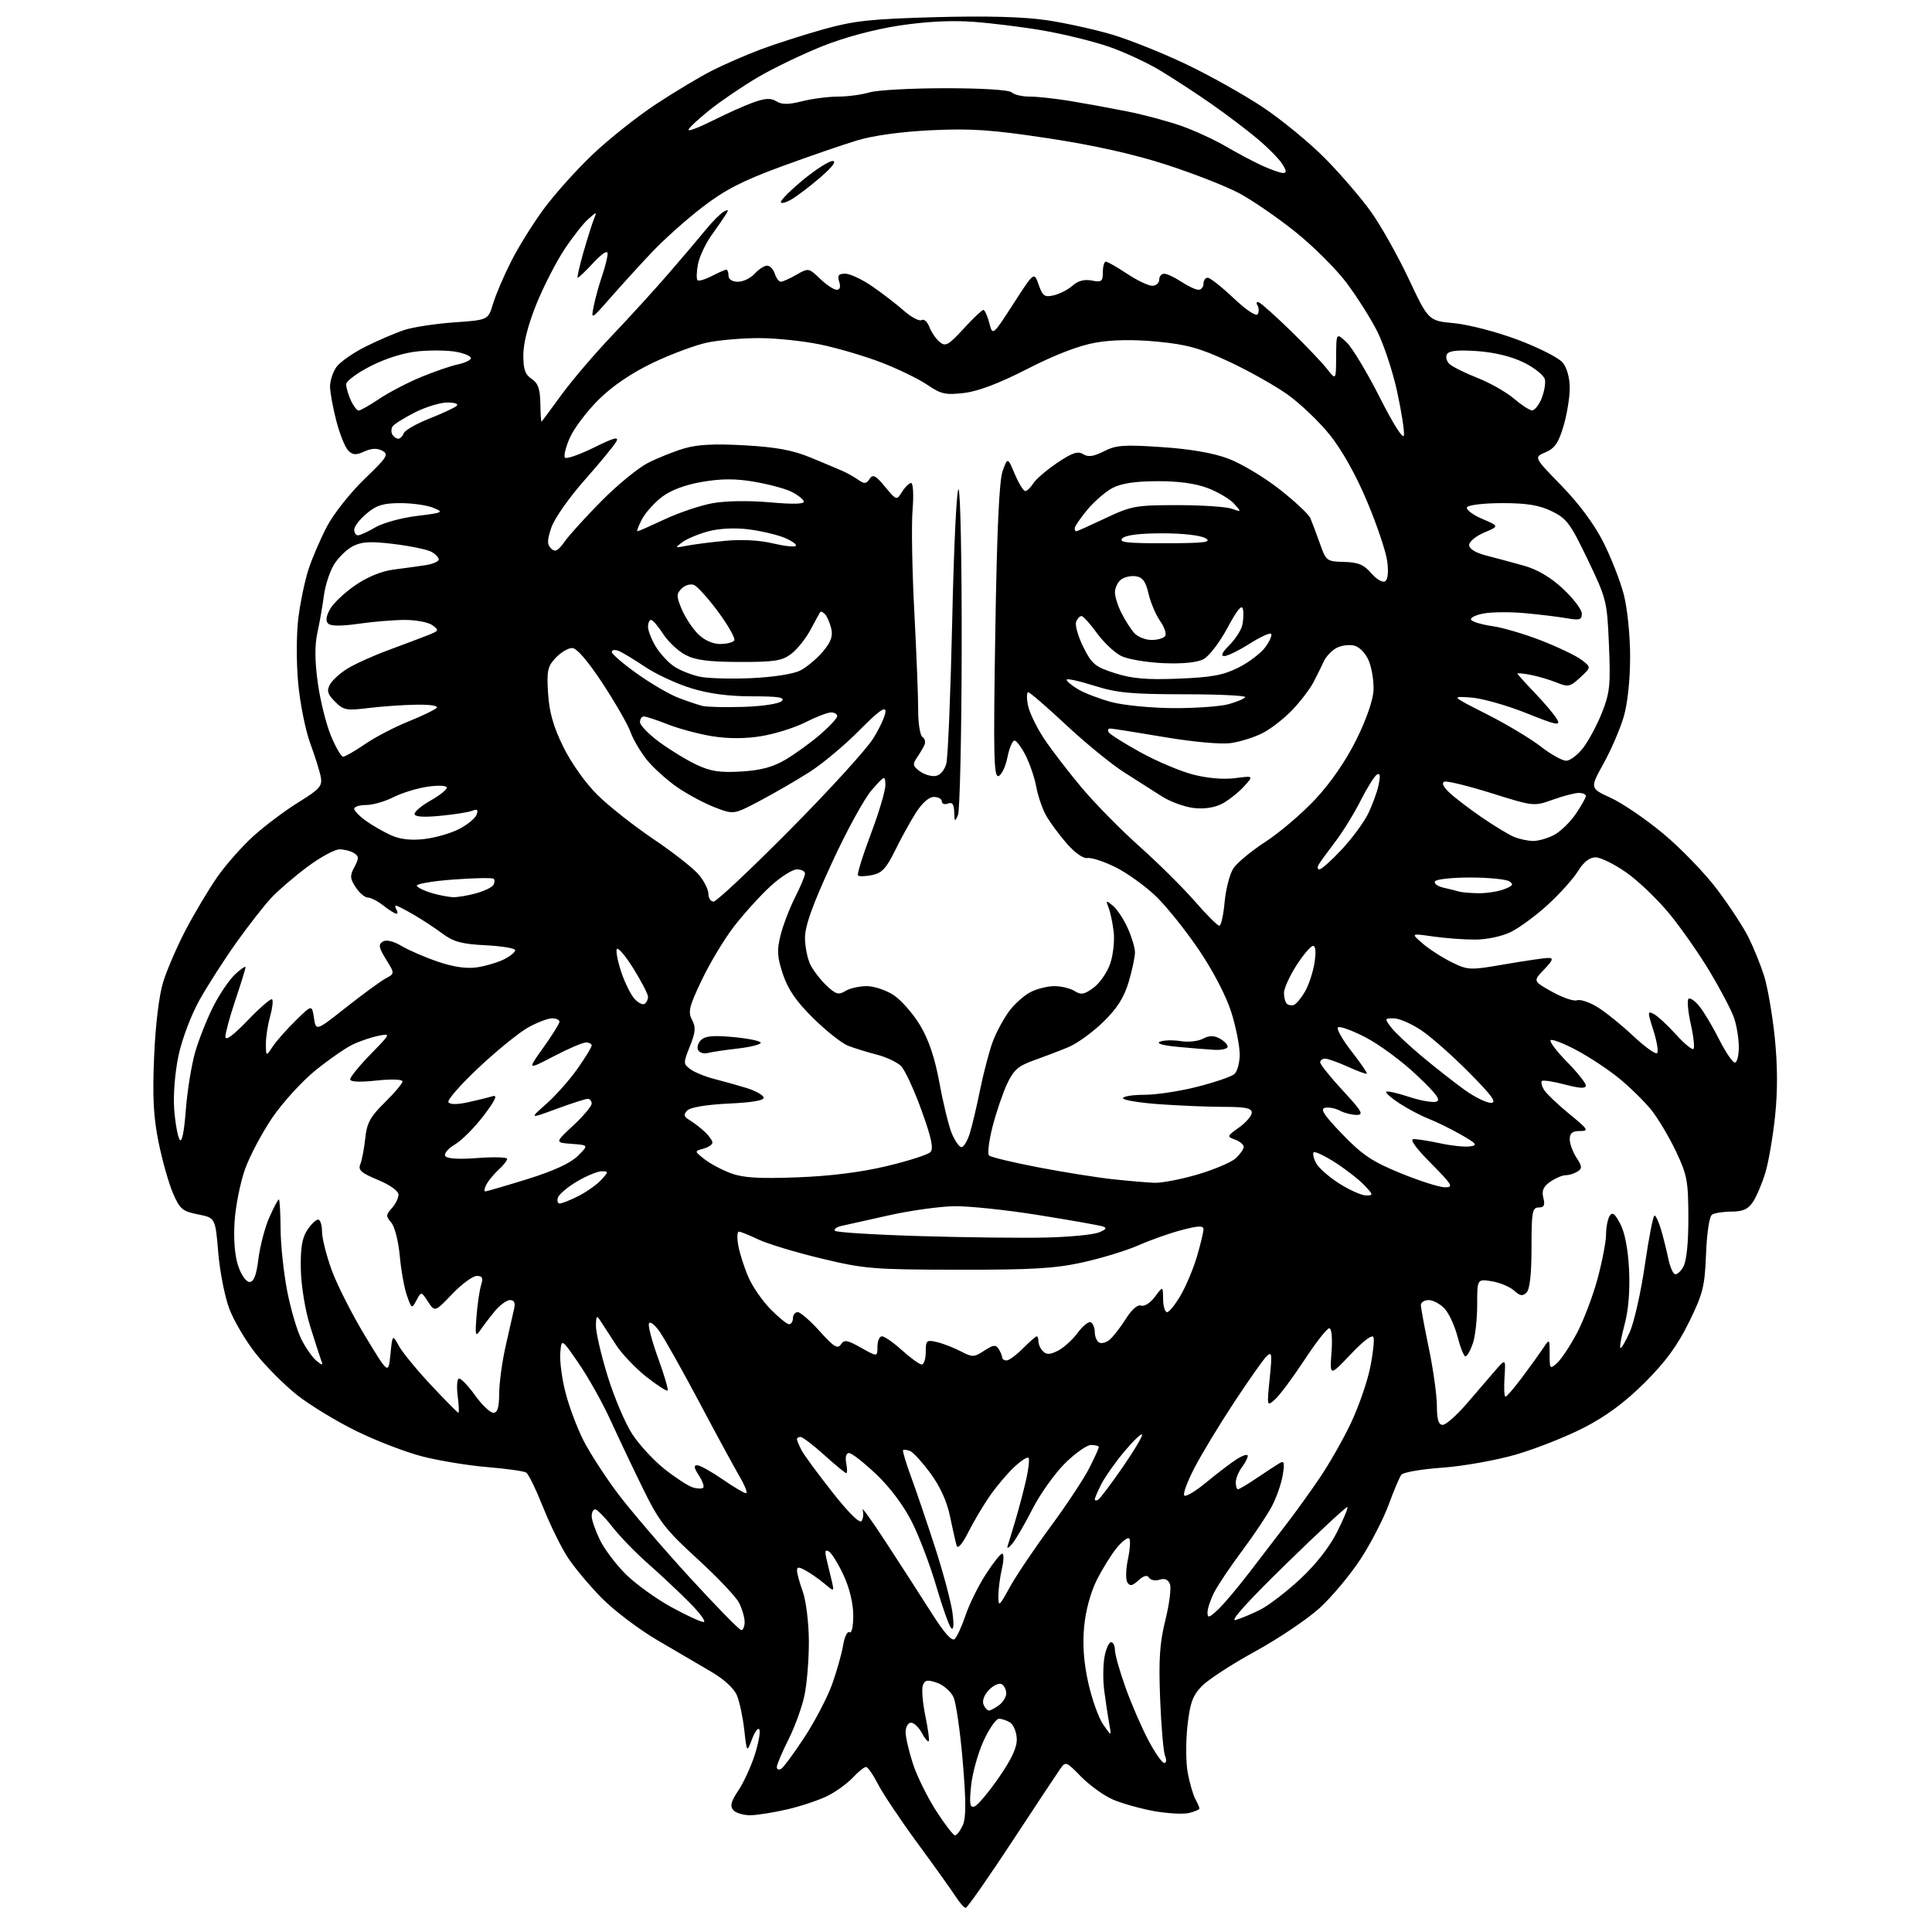 <?xml version="1.0" encoding="UTF-8" standalone="no"?>
<svg 
  version="1.1" 
  xmlns="http://www.w3.org/2000/svg" 
  xmlns:xlink="http://www.w3.org/1999/xlink" 
  xmlns:svg="http://www.w3.org/2000/svg"
  xmlns:rdf="http://www.w3.org/1999/02/22-rdf-syntax-ns#"
  xmlns:cc="http://creativecommons.org/ns#"
  xmlns:dc="http://purl.org/dc/elements/1.1/"
  viewBox="0 0 480 480"
  width="480"
  height="480"
>
<style>svg {background-color: white; }</style>"
<path stroke="none" fill="black" fill-rule="evenodd" d="M239.93,474.00C239.54,474.00 238.44,472.76 237.47,471.25C236.50,469.74 232.24,463.77 228.00,458.00C223.76,452.23 219.32,445.59 218.13,443.25C216.93,440.91 215.60,439.00 215.15,439.00C214.71,439.00 213.26,440.17 211.92,441.60C210.59,443.03 207.83,445.05 205.78,446.10C203.74,447.15 199.24,448.67 195.78,449.49C192.33,450.30 188.09,450.98 186.37,450.99C184.65,450.99 182.75,450.41 182.15,449.69C181.34,448.70 181.65,447.50 183.38,444.94C184.66,443.05 186.48,439.14 187.43,436.25C188.38,433.36 188.95,430.43 188.68,429.75C188.42,429.06 187.61,430.07 186.87,432.00C185.55,435.50 185.55,435.50 184.91,429.78C184.56,426.64 183.74,422.79 183.09,421.22C182.37,419.49 179.87,417.18 176.70,415.34C173.84,413.68 167.78,410.13 163.24,407.45C158.69,404.78 152.51,400.09 149.51,397.04C146.50,393.99 142.71,389.47 141.09,386.99C139.46,384.52 136.70,378.89 134.94,374.49C133.19,370.10 131.30,366.21 130.74,365.86C130.18,365.50 125.85,364.89 121.11,364.50C116.38,364.11 109.12,362.92 105.00,361.87C100.88,360.82 93.45,357.96 88.50,355.53C83.55,353.10 76.92,349.06 73.76,346.55C70.60,344.04 65.98,339.40 63.50,336.24C61.01,333.08 58.07,328.08 56.96,325.13C55.85,322.18 54.61,315.89 54.22,311.16C53.50,302.56 53.50,302.56 49.18,301.71C45.31,300.94 44.67,300.39 42.96,296.41C41.91,293.96 40.30,288.27 39.39,283.76C38.12,277.50 37.86,272.50 38.29,262.54C38.62,254.65 39.51,247.33 40.53,244.01C41.46,240.99 43.99,235.14 46.15,231.01C48.32,226.88 51.83,220.99 53.96,217.92C56.09,214.85 60.18,210.23 63.04,207.65C65.91,205.07 70.94,201.31 74.21,199.29C79.41,196.08 80.11,195.28 79.70,193.06C79.44,191.65 78.26,187.87 77.07,184.66C75.89,181.44 74.54,174.72 74.08,169.71C73.61,164.60 73.63,157.51 74.12,153.55C74.61,149.67 75.74,144.25 76.63,141.50C77.52,138.75 79.59,133.94 81.23,130.80C82.88,127.67 87.06,122.38 90.53,119.04C96.19,113.61 96.65,112.88 94.98,111.99C93.70,111.30 92.30,111.36 90.52,112.17C88.43,113.12 87.65,113.08 86.51,111.93C85.73,111.14 84.40,107.82 83.55,104.54C82.70,101.26 82.00,97.42 82.00,96.01C82.00,94.60 82.71,92.43 83.57,91.20C84.44,89.97 87.70,87.68 90.82,86.12C93.94,84.55 98.30,82.69 100.50,81.97C102.70,81.26 108.28,80.41 112.89,80.09C121.29,79.50 121.29,79.50 122.48,75.50C123.14,73.30 125.15,68.58 126.96,65.00C128.76,61.42 132.43,55.52 135.12,51.88C137.81,48.23 143.28,42.13 147.29,38.33C151.30,34.52 158.39,28.90 163.04,25.84C167.69,22.78 173.96,19.03 176.96,17.51C179.97,15.99 185.37,13.64 188.96,12.29C192.56,10.94 199.55,8.69 204.50,7.30C212.20,5.15 216.25,4.71 232.49,4.26C245.18,3.92 254.30,4.17 259.99,5.01C264.67,5.70 272.05,7.33 276.39,8.62C280.72,9.92 289.01,13.24 294.80,16.01C300.59,18.77 309.12,23.56 313.75,26.64C318.38,29.72 325.32,35.42 329.17,39.31C333.02,43.20 338.17,49.19 340.62,52.62C343.07,56.04 347.28,63.54 349.99,69.28C354.90,79.70 354.90,79.70 361.31,80.30C364.83,80.63 371.94,82.48 377.10,84.42C382.27,86.36 387.29,88.91 388.25,90.08C389.30,91.37 390.00,93.90 390.00,96.43C390.00,98.74 389.30,103.00 388.44,105.89C387.21,110.03 386.26,111.41 383.97,112.37C381.06,113.60 381.06,113.60 387.95,120.67C392.30,125.14 396.14,130.31 398.35,134.71C400.28,138.54 402.57,144.40 403.43,147.73C404.32,151.15 405.00,157.89 405.00,163.21C405.00,168.87 404.37,174.81 403.41,178.07C402.54,181.06 400.29,186.28 398.41,189.67C394.99,195.85 394.99,195.85 400.24,198.25C403.13,199.58 409.03,203.61 413.34,207.21C417.66,210.81 423.64,217.02 426.64,221.01C429.65,225.00 433.14,230.34 434.41,232.88C435.68,235.42 437.43,239.75 438.30,242.50C439.16,245.25 440.35,252.11 440.93,257.74C441.64,264.58 441.67,271.04 441.02,277.24C440.49,282.33 439.41,288.66 438.61,291.30C437.82,293.94 436.44,297.20 435.56,298.55C434.34,300.42 433.07,301.00 430.23,301.02C428.18,301.02 425.99,301.36 425.36,301.77C424.68,302.20 424.07,306.23 423.86,311.56C423.54,319.69 423.10,321.42 419.59,328.56C416.73,334.36 413.76,338.40 408.59,343.55C403.69,348.42 399.03,351.87 393.50,354.71C389.10,356.97 381.48,359.98 376.57,361.40C371.66,362.82 363.44,364.28 358.32,364.64C353.19,365.00 348.62,365.79 348.16,366.40C347.70,367.00 346.27,370.37 344.99,373.89C343.70,377.40 340.56,383.47 338.00,387.39C335.44,391.30 330.87,396.76 327.85,399.52C324.82,402.28 317.61,407.13 311.84,410.29C306.06,413.45 300.09,417.35 298.56,418.94C296.30,421.29 295.64,423.15 295.01,428.87C294.59,432.74 294.62,437.96 295.09,440.47C295.56,442.98 296.41,445.89 296.97,446.95C297.54,448.00 298.00,449.07 298.00,449.33C298.00,449.58 296.85,450.07 295.44,450.43C294.04,450.78 290.10,450.57 286.69,449.96C283.29,449.34 278.67,448.04 276.43,447.06C274.19,446.08 270.66,443.52 268.57,441.39C264.90,437.61 264.75,437.56 263.39,439.50C262.62,440.60 257.18,448.81 251.31,457.75C245.43,466.69 240.31,474.00 239.93,474.00zM237.27,455.99C237.70,456.00 238.55,454.88 239.18,453.51C240.03,451.65 240.03,447.60 239.19,437.63C238.57,430.26 237.54,423.08 236.90,421.67C236.25,420.26 234.42,418.64 232.82,418.09C230.44,417.26 229.80,417.37 229.29,418.69C228.94,419.59 229.22,422.99 229.89,426.26C230.57,429.53 230.95,432.39 230.73,432.60C230.51,432.82 229.73,431.87 229.00,430.50C228.26,429.12 227.06,428.00 226.33,428.00C225.60,428.00 225.00,429.06 225.00,430.34C225.00,431.63 225.83,435.20 226.84,438.27C227.85,441.34 230.44,446.58 232.59,449.91C234.74,453.25 236.85,455.99 237.27,455.99zM242.10,448.82C242.87,448.57 245.58,445.35 248.13,441.67C251.40,436.95 252.72,434.08 252.61,431.94C252.53,430.27 251.79,428.48 250.98,427.97C250.17,427.45 248.91,427.02 248.19,427.02C247.48,427.01 245.76,429.47 244.37,432.50C242.99,435.52 241.59,440.53 241.27,443.63C240.80,448.20 240.96,449.18 242.10,448.82zM194.10,439.44C194.70,439.07 197.32,435.50 199.93,431.52C202.53,427.53 205.60,421.62 206.76,418.39C207.91,415.15 209.14,410.80 209.48,408.72C209.82,406.64 210.53,405.21 211.05,405.53C211.60,405.87 212.00,404.09 211.99,401.31C211.98,398.36 211.06,394.52 209.59,391.37C208.28,388.55 206.64,385.90 205.96,385.47C205.03,384.90 204.87,385.38 205.35,387.35C205.71,388.81 206.29,391.24 206.64,392.75C207.28,395.50 207.28,395.50 204.89,393.50C203.58,392.40 201.49,390.93 200.25,390.24C198.44,389.23 198.00,389.23 198.02,390.24C198.02,390.93 198.68,393.30 199.47,395.50C200.26,397.70 200.93,403.19 200.96,407.70C200.98,412.21 200.49,418.29 199.87,421.20C199.26,424.12 197.46,429.07 195.87,432.22C194.29,435.37 193.00,438.43 193.00,439.03C193.00,439.63 193.49,439.81 194.10,439.44zM289.25,438.00C289.79,438.00 289.88,437.23 289.46,436.25C289.05,435.29 288.50,428.91 288.23,422.08C287.85,412.27 288.12,408.16 289.54,402.48C290.52,398.53 291.03,394.52 290.67,393.58C290.23,392.43 289.37,392.06 288.09,392.47C287.03,392.81 285.86,392.58 285.48,391.98C285.02,391.22 284.17,391.44 282.84,392.65C281.30,394.04 280.71,394.15 280.08,393.13C279.64,392.41 279.71,389.81 280.24,387.35C280.76,384.88 280.90,382.57 280.55,382.22C280.20,381.87 278.81,382.91 277.47,384.54C276.13,386.17 273.89,389.77 272.49,392.55C270.96,395.61 269.72,400.18 269.35,404.16C268.93,408.63 269.26,413.07 270.38,418.11C271.29,422.17 272.96,426.85 274.11,428.50C276.19,431.50 276.19,431.50 275.54,428.00C275.19,426.07 274.64,422.40 274.32,419.84C274.00,417.28 274.05,413.57 274.42,411.59C274.79,409.62 275.52,408.00 276.05,408.00C276.57,408.00 277.00,408.87 277.00,409.94C277.00,411.01 278.17,415.17 279.61,419.19C281.04,423.21 283.58,429.09 285.25,432.25C286.91,435.41 288.71,438.00 289.25,438.00zM245.72,424.97C246.15,424.95 247.29,424.34 248.25,423.61C249.21,422.88 250.00,421.57 250.00,420.70C250.00,419.83 249.50,418.81 248.90,418.44C248.29,418.06 246.88,418.67 245.76,419.80C244.58,420.98 243.98,422.50 244.33,423.42C244.66,424.29 245.29,424.99 245.72,424.97zM237.22,407.18C237.79,406.61 239.01,403.93 239.92,401.23C240.83,398.53 243.07,394.00 244.90,391.16C246.72,388.32 248.56,386.00 249.00,386.00C249.43,386.00 249.40,387.69 248.92,389.75C248.44,391.81 248.05,394.85 248.04,396.50C248.04,399.32 248.21,399.19 250.90,394.30C252.48,391.44 257.02,384.69 261.00,379.30C264.97,373.91 269.29,367.38 270.61,364.78C271.92,362.19 273.00,359.83 273.00,359.53C273.00,359.24 272.14,359.00 271.08,359.00C270.02,359.00 267.07,361.09 264.52,363.63C261.98,366.18 258.38,371.24 256.53,374.88C254.68,378.52 252.42,382.40 251.52,383.50C250.55,384.68 250.08,384.88 250.37,384.00C250.64,383.18 251.53,380.25 252.34,377.50C253.16,374.75 254.33,370.30 254.94,367.62C255.56,364.93 255.82,362.49 255.52,362.19C255.22,361.89 253.59,362.96 251.89,364.57C250.19,366.18 247.50,369.38 245.91,371.67C244.31,373.97 241.91,378.01 240.57,380.67C239.05,383.67 237.95,384.92 237.67,383.99C237.42,383.17 236.69,379.93 236.04,376.79C235.29,373.09 233.58,369.32 231.19,366.07C229.16,363.31 226.87,360.80 226.11,360.50C225.34,360.20 224.56,360.11 224.37,360.29C224.19,360.48 225.10,363.53 226.41,367.07C227.71,370.61 230.41,378.56 232.41,384.75C234.41,390.94 236.31,398.14 236.65,400.75C237.04,403.76 236.91,405.13 236.31,404.50C235.79,403.95 234.13,399.27 232.62,394.11C231.12,388.95 228.39,381.75 226.55,378.11C224.51,374.05 221.08,369.47 217.67,366.25C214.62,363.36 211.59,361.00 210.94,361.00C210.23,361.00 209.95,361.98 210.24,363.50C210.51,364.88 210.51,366.00 210.26,366.00C210.00,366.00 207.54,363.98 204.79,361.50C202.04,359.02 199.38,357.00 198.89,357.00C198.40,357.00 198.00,357.25 198.00,357.57C198.00,357.88 198.52,359.11 199.15,360.32C199.78,361.52 203.24,366.22 206.83,370.77C210.99,376.04 213.62,378.61 214.09,377.86C214.49,377.21 214.59,375.97 214.31,375.09C214.03,374.22 216.66,377.88 220.15,383.23C223.64,388.58 228.68,396.39 231.34,400.58C234.69,405.85 236.51,407.89 237.22,407.18zM184.17,405.00C184.63,405.00 185.00,404.08 185.00,402.95C185.00,401.82 184.36,399.67 183.59,398.17C182.81,396.67 178.15,391.76 173.22,387.26C165.32,380.03 163.74,378.00 159.72,369.79C157.21,364.68 153.59,357.04 151.66,352.81C149.73,348.58 146.21,342.28 143.83,338.81C139.50,332.50 139.50,332.50 139.20,336.15C139.03,338.15 139.62,342.62 140.52,346.07C141.41,349.52 143.42,354.85 144.98,357.92C146.55,360.99 150.36,366.88 153.45,371.00C156.55,375.12 164.54,384.46 171.21,391.75C177.88,399.04 183.72,405.00 184.17,405.00zM174.81,402.98C175.52,402.99 173.95,400.82 171.31,398.16C168.66,395.49 164.03,391.14 161.00,388.48C157.97,385.82 153.98,381.70 152.12,379.32C150.26,376.94 148.34,375.00 147.87,375.00C147.39,375.00 147.00,375.76 147.00,376.68C147.00,377.61 147.91,380.25 149.02,382.54C150.13,384.84 153.03,388.69 155.47,391.11C157.91,393.52 162.96,397.18 166.70,399.23C170.44,401.29 174.09,402.98 174.81,402.98zM307.00,402.48C308.38,402.08 311.15,400.91 313.17,399.89C315.19,398.87 319.61,395.48 323.00,392.34C326.81,388.81 330.29,384.40 332.14,380.72C333.79,377.46 334.96,374.63 334.76,374.42C334.55,374.22 327.66,380.61 319.44,388.64C309.82,398.03 305.39,402.96 307.00,402.48zM302.59,399.92C304.02,398.59 307.59,394.35 310.53,390.50C313.47,386.65 317.61,381.25 319.73,378.50C321.85,375.75 325.52,370.66 327.87,367.19C330.23,363.72 333.71,357.61 335.60,353.62C337.50,349.62 339.65,343.46 340.38,339.93C341.11,336.39 341.50,332.93 341.24,332.23C340.95,331.46 338.76,333.10 335.57,336.47C330.37,341.96 330.37,341.96 330.81,335.98C331.07,332.39 330.84,330.00 330.25,330.00C329.70,330.00 326.92,333.55 324.07,337.90C321.21,342.24 317.95,346.63 316.81,347.65C314.74,349.50 314.74,349.50 315.45,342.50C316.09,336.24 316.00,335.66 314.65,337.00C313.81,337.82 310.17,343.00 306.55,348.50C302.93,354.00 298.52,361.28 296.76,364.69C294.99,368.09 293.85,371.19 294.23,371.56C294.61,371.94 297.08,370.47 299.71,368.28C302.34,366.10 305.74,363.51 307.25,362.54C308.76,361.57 310.00,361.19 310.00,361.69C310.00,362.20 309.34,363.49 308.53,364.56C307.72,365.63 307.05,367.29 307.03,368.25C307.01,369.21 307.26,370.00 307.57,370.00C307.88,370.00 310.02,368.73 312.32,367.17C314.62,365.61 317.13,363.97 317.91,363.51C319.05,362.84 319.20,363.39 318.70,366.45C318.37,368.52 317.17,371.98 316.04,374.14C314.92,376.30 311.57,381.31 308.61,385.28C305.65,389.25 302.50,393.94 301.62,395.70C300.73,397.46 300.00,399.68 300.00,400.62C300.00,402.08 300.41,401.97 302.59,399.92zM272.85,372.59C273.32,372.30 276.07,368.65 278.96,364.47C281.84,360.29 283.99,356.66 283.73,356.40C283.47,356.13 281.46,358.08 279.27,360.71C277.07,363.34 274.54,366.94 273.64,368.70C272.74,370.46 272.00,372.17 272.00,372.51C272.00,372.84 272.38,372.88 272.85,372.59zM185.35,370.98C185.81,370.99 185.07,369.09 183.70,366.75C182.34,364.41 177.80,356.06 173.63,348.18C169.45,340.31 165.04,332.47 163.83,330.76C162.59,329.02 161.44,328.18 161.22,328.85C161.00,329.51 162.05,333.43 163.55,337.55C165.05,341.67 166.09,345.24 165.86,345.47C165.63,345.70 163.26,344.17 160.59,342.07C157.92,339.97 154.56,336.44 153.12,334.24C151.68,332.04 149.96,329.40 149.31,328.37C148.23,326.67 148.11,326.77 148.06,329.39C148.03,330.98 149.34,336.63 150.98,341.94C152.62,347.25 155.40,353.76 157.15,356.41C158.90,359.05 162.51,362.94 165.17,365.04C167.84,367.15 170.95,369.17 172.08,369.53C173.22,369.89 174.40,369.93 174.71,369.62C175.02,369.31 174.52,367.92 173.61,366.53C172.41,364.69 172.30,364.01 173.23,364.04C173.93,364.05 176.75,365.62 179.50,367.52C182.25,369.42 184.88,370.98 185.35,370.98zM358.44,354.00C359.23,354.00 361.90,351.64 364.39,348.75C366.87,345.86 370.06,342.15 371.49,340.50C374.09,337.50 374.09,337.50 373.79,342.25C373.62,344.86 373.73,347.00 374.04,347.00C374.34,347.00 376.18,344.86 378.13,342.25C380.09,339.64 382.43,336.39 383.34,335.03C385.00,332.55 385.00,332.55 385.00,336.43C385.00,340.17 385.07,340.25 386.89,338.60C387.93,337.66 390.13,334.33 391.79,331.19C393.44,328.06 395.74,322.01 396.90,317.74C398.05,313.47 399.01,308.52 399.02,306.74C399.02,304.96 399.43,302.87 399.91,302.10C400.59,301.03 401.21,301.50 402.57,304.10C403.70,306.25 404.49,310.44 404.74,315.50C404.98,320.59 404.59,325.50 403.64,329.00C402.83,332.02 402.35,334.68 402.57,334.90C402.79,335.13 403.86,333.31 404.94,330.87C406.02,328.43 407.70,320.94 408.67,314.22C409.65,307.50 410.72,302.00 411.06,302.00C411.40,302.00 412.17,303.69 412.76,305.75C413.35,307.81 414.13,310.96 414.49,312.74C414.86,314.52 415.55,316.22 416.03,316.52C416.51,316.81 417.48,316.03 418.19,314.78C419.02,313.33 419.48,308.87 419.47,302.50C419.45,293.41 419.17,291.91 416.36,286.00C414.66,282.43 411.91,277.81 410.25,275.75C408.58,273.69 405.07,270.22 402.43,268.05C399.80,265.87 394.99,262.68 391.75,260.95C388.51,259.22 385.58,258.09 385.24,258.43C384.90,258.77 386.73,261.19 389.31,263.81C391.89,266.43 394.00,269.08 394.00,269.69C394.00,270.50 392.50,270.42 388.80,269.45C385.93,268.69 383.36,268.30 383.08,268.58C382.80,268.87 383.05,269.86 383.63,270.80C384.22,271.73 387.03,274.41 389.88,276.75C394.59,280.60 394.84,281.00 392.54,281.00C390.65,281.00 390.00,281.52 390.00,283.04C390.00,284.15 390.75,286.22 391.67,287.62C393.09,289.79 393.13,290.30 391.92,291.07C391.14,291.56 389.81,291.98 388.97,291.98C388.13,291.99 386.41,292.73 385.14,293.61C383.43,294.81 382.99,295.83 383.44,297.61C383.90,299.46 383.63,300.00 382.27,300.00C380.70,300.00 380.50,301.10 380.50,309.95C380.50,316.47 380.08,320.32 379.27,321.12C378.30,322.10 377.65,321.99 376.15,320.63C375.10,319.69 372.62,318.65 370.62,318.33C367.00,317.74 367.00,317.74 367.00,324.22C367.00,327.78 366.51,332.12 365.90,333.85C365.30,335.58 364.48,337.00 364.09,337.00C363.70,337.00 362.82,334.81 362.13,332.12C361.44,329.44 359.99,326.29 358.90,325.12C357.81,323.96 356.04,323.00 354.96,323.00C353.88,323.00 353.01,323.56 353.01,324.25C353.02,324.94 353.91,329.77 355.00,335.00C356.09,340.23 356.98,346.64 356.99,349.25C357.00,352.71 357.39,354.00 358.44,354.00zM113.88,350.99C114.09,350.99 114.02,349.20 113.73,347.00C113.43,344.80 113.53,342.79 113.95,342.53C114.37,342.27 116.15,344.07 117.92,346.53C119.68,348.99 121.77,351.00 122.56,351.00C123.61,351.00 124.00,349.71 124.02,346.25C124.03,343.64 124.74,338.35 125.61,334.50C126.48,330.65 127.42,326.49 127.71,325.25C128.08,323.67 127.78,323.00 126.71,323.00C125.87,323.00 124.13,324.29 122.84,325.87C121.55,327.44 119.93,329.58 119.23,330.62C118.14,332.22 118.01,331.69 118.39,327.00C118.63,323.98 119.15,320.49 119.53,319.25C120.08,317.49 119.84,317.00 118.45,317.00C117.46,317.00 114.72,319.02 112.35,321.50C108.04,325.99 108.04,325.99 106.35,323.41C104.66,320.83 104.66,320.83 103.47,323.05C102.31,325.22 102.26,325.19 101.10,321.88C100.44,320.02 99.64,315.57 99.32,312.00C98.99,308.39 98.06,304.72 97.21,303.75C95.85,302.18 95.86,301.81 97.35,300.17C98.26,299.17 99.00,297.65 99.00,296.80C99.00,295.90 96.90,294.39 93.89,293.14C89.74,291.42 88.92,290.69 89.51,289.26C89.91,288.29 90.47,285.40 90.74,282.84C91.15,278.98 91.99,277.45 95.62,273.88C98.03,271.52 100.00,269.17 100.00,268.68C100.00,268.15 97.24,268.06 93.50,268.46C89.32,268.91 87.00,268.80 87.00,268.15C87.00,267.59 89.28,264.79 92.07,261.93C97.14,256.72 97.14,256.72 93.99,257.35C92.26,257.70 89.40,258.66 87.65,259.50C85.89,260.33 81.73,263.22 78.40,265.91C75.06,268.61 70.24,273.90 67.67,277.66C65.11,281.42 62.05,287.20 60.87,290.50C59.70,293.80 58.53,299.65 58.28,303.50C58.00,307.88 58.33,312.00 59.17,314.50C59.93,316.78 61.15,318.50 62.00,318.50C63.07,318.50 63.70,316.85 64.21,312.72C64.61,309.53 65.83,304.92 66.91,302.47C68.00,300.01 69.06,298.00 69.28,298.00C69.49,298.00 69.68,301.26 69.71,305.25C69.73,309.24 70.47,316.21 71.35,320.75C72.23,325.28 73.83,330.71 74.91,332.81C75.98,334.92 77.65,337.28 78.61,338.07C80.17,339.33 80.30,339.31 79.76,337.87C79.43,336.97 78.19,333.14 77.02,329.37C75.81,325.47 74.82,319.43 74.74,315.39C74.63,310.14 75.04,307.59 76.32,305.64C77.27,304.19 78.49,303.00 79.02,303.00C79.56,303.00 80.00,304.33 80.00,305.95C80.00,307.58 81.08,311.88 82.39,315.51C83.71,319.14 87.42,326.47 90.64,331.80C96.50,341.50 96.50,341.50 97.00,336.50C97.50,331.50 97.50,331.50 99.12,334.42C100.00,336.02 103.60,340.40 107.11,344.15C110.63,347.90 113.67,350.98 113.88,350.99zM229.00,339.00C229.55,339.00 230.00,337.60 230.00,335.89C230.00,333.01 230.20,332.83 232.75,333.43C234.26,333.78 236.92,334.81 238.66,335.71C241.61,337.25 241.99,337.24 244.53,335.57C246.77,334.11 247.40,334.03 248.11,335.14C248.58,335.89 248.98,336.84 248.98,337.25C248.99,337.66 249.48,338.00 250.08,338.00C250.67,338.00 252.50,336.65 254.15,335.00C255.80,333.35 257.34,332.00 257.58,332.00C257.81,332.00 258.00,332.58 258.00,333.30C258.00,334.02 258.52,335.12 259.15,335.75C260.01,336.61 260.94,336.56 262.90,335.55C264.33,334.80 266.54,332.79 267.80,331.07C269.07,329.35 270.53,328.21 271.05,328.53C271.57,328.85 272.00,329.96 272.00,331.00C272.00,332.04 272.47,333.17 273.04,333.53C273.62,333.88 274.80,333.58 275.68,332.85C276.56,332.12 278.36,329.80 279.70,327.68C281.20,325.31 282.66,324.04 283.52,324.37C284.30,324.67 285.79,323.72 286.92,322.20C288.94,319.50 288.94,319.50 288.97,322.75C288.99,324.54 289.43,326.00 289.96,326.00C290.48,326.00 292.02,324.09 293.37,321.75C294.72,319.41 296.54,315.06 297.41,312.07C298.29,309.08 299.00,306.09 299.00,305.41C299.00,304.47 297.77,304.51 293.63,305.59C290.68,306.36 285.83,308.07 282.86,309.39C279.88,310.70 273.63,312.61 268.97,313.64C262.07,315.16 256.34,315.49 238.00,315.46C216.92,315.43 214.77,315.25 204.00,312.66C197.68,311.14 190.67,309.02 188.43,307.95C186.20,306.88 184.01,306.00 183.57,306.00C183.14,306.00 183.08,307.59 183.44,309.54C183.81,311.49 184.93,314.98 185.93,317.29C186.93,319.61 189.40,323.19 191.42,325.25C193.44,327.31 195.52,329.00 196.05,329.00C196.57,329.00 197.00,328.32 197.00,327.50C197.00,326.68 197.54,326.00 198.20,326.00C198.85,326.00 201.31,328.14 203.66,330.75C207.13,334.61 208.12,335.22 208.91,334.03C209.75,332.78 210.47,332.89 213.94,334.85C218.00,337.13 218.00,337.13 218.00,334.56C218.00,333.15 218.51,332.00 219.13,332.00C219.75,332.00 222.00,333.57 224.13,335.50C226.26,337.43 228.45,339.00 229.00,339.00zM260.00,307.46C265.77,307.32 271.62,306.75 273.00,306.20C274.81,305.47 275.09,305.06 274.00,304.71C273.18,304.43 265.98,303.16 258.00,301.88C250.03,300.60 240.57,299.61 237.00,299.68C233.43,299.75 226.22,300.75 221.00,301.91C215.78,303.07 210.43,304.26 209.13,304.56C207.83,304.85 207.08,305.41 207.46,305.80C207.85,306.18 217.46,306.78 228.83,307.11C240.20,307.45 254.22,307.61 260.00,307.46zM139.07,299.00C139.63,299.00 141.75,298.15 143.79,297.11C145.83,296.06 148.36,294.26 149.40,293.11C151.22,291.10 151.22,291.00 149.49,291.00C148.49,291.00 145.78,292.11 143.46,293.47C141.13,294.83 138.97,296.63 138.65,297.47C138.33,298.31 138.52,299.00 139.07,299.00zM339.37,297.00C341.24,297.00 341.22,296.86 338.98,294.48C337.68,293.10 334.43,290.56 331.77,288.85C329.10,287.14 326.68,285.99 326.38,286.29C326.08,286.58 326.36,287.80 326.99,288.98C327.62,290.17 330.22,292.45 332.77,294.07C335.31,295.68 338.28,297.00 339.37,297.00zM120.56,296.00C120.90,296.00 125.61,294.63 131.01,292.95C137.54,290.92 141.74,288.99 143.54,287.20C146.25,284.50 146.25,284.50 142.05,284.19C137.85,283.88 137.85,283.88 142.43,279.62C144.94,277.28 147.00,274.83 147.00,274.18C147.00,273.53 146.56,273.00 146.02,273.00C145.49,273.00 142.00,274.12 138.27,275.50C131.50,277.99 131.50,277.99 135.74,274.25C138.07,272.19 141.56,268.25 143.49,265.50C145.42,262.75 147.00,260.17 147.00,259.75C147.00,259.34 146.36,259.00 145.57,259.00C144.79,259.00 141.19,260.54 137.57,262.43C130.99,265.86 130.99,265.86 135.00,260.26C137.20,257.19 139.00,254.30 139.00,253.84C139.00,253.38 138.17,253.00 137.16,253.00C136.14,253.00 133.48,254.01 131.25,255.25C129.01,256.49 123.49,260.96 118.99,265.19C114.49,269.41 111.07,273.30 111.40,273.83C111.77,274.44 113.56,274.45 116.24,273.86C118.58,273.35 121.34,272.67 122.36,272.36C123.71,271.95 123.12,273.26 120.18,277.15C117.95,280.09 114.74,283.32 113.05,284.32C111.35,285.32 110.26,286.61 110.62,287.20C111.05,287.88 113.92,288.07 118.64,287.71C122.69,287.40 126.00,287.50 126.00,287.92C126.00,288.34 125.06,289.54 123.91,290.58C122.76,291.63 121.39,293.27 120.87,294.24C120.35,295.21 120.21,296.00 120.56,296.00zM358.97,294.98C361.20,295.00 360.87,294.43 355.50,289.00C351.64,285.10 350.15,283.00 351.23,283.00C352.15,283.00 355.16,283.48 357.91,284.07C360.67,284.67 363.95,285.00 365.21,284.82C367.20,284.54 366.92,284.17 363.00,281.92C360.52,280.50 356.93,278.73 355.00,277.98C353.07,277.23 349.80,275.51 347.73,274.16C345.66,272.81 344.16,271.50 344.41,271.25C344.67,271.00 347.14,271.55 349.92,272.47C352.70,273.40 355.77,273.96 356.74,273.73C358.11,273.41 357.06,271.95 352.00,267.14C348.43,263.74 342.72,259.52 339.31,257.75C335.91,255.99 332.80,254.86 332.41,255.25C332.02,255.64 333.54,258.33 335.79,261.21C338.04,264.10 339.75,266.59 339.59,266.75C339.43,266.91 337.32,266.14 334.90,265.04C332.48,263.94 329.94,263.03 329.25,263.02C328.56,263.01 328.00,263.42 328.00,263.94C328.00,264.46 330.52,267.61 333.61,270.94C338.39,276.11 338.90,277.00 337.04,277.00C335.85,277.00 333.97,276.52 332.88,275.94C331.79,275.35 330.13,275.03 329.20,275.23C327.91,275.49 328.93,277.06 333.50,281.79C338.47,286.95 340.95,288.61 348.00,291.49C352.68,293.40 357.61,294.97 358.97,294.98zM286.77,293.86C288.57,293.94 293.43,293.00 297.56,291.79C301.69,290.57 305.96,288.75 307.04,287.75C308.12,286.74 309.00,285.48 309.00,284.93C309.00,284.38 308.03,283.58 306.85,283.14C304.78,282.37 304.81,282.27 307.85,280.11C309.58,278.87 311.00,277.22 311.00,276.43C311.00,275.33 309.43,275.00 304.15,275.00C300.39,275.00 293.19,274.71 288.15,274.35C283.12,273.99 279.00,273.32 279.00,272.85C279.00,272.38 281.40,272.00 284.34,272.00C287.28,272.00 293.19,271.10 297.48,270.00C301.77,268.91 305.90,267.50 306.64,266.88C307.39,266.26 308.00,264.06 308.00,261.98C308.00,259.91 307.08,255.24 305.96,251.62C304.75,247.70 301.53,241.46 298.04,236.26C294.80,231.44 289.98,225.39 287.33,222.81C284.67,220.24 280.13,216.95 277.23,215.50C274.34,214.06 271.17,213.01 270.20,213.18C269.14,213.36 267.04,211.88 264.96,209.49C263.06,207.30 260.75,204.15 259.84,202.50C258.93,200.85 257.86,197.70 257.46,195.50C257.06,193.30 255.88,189.81 254.84,187.75C253.81,185.69 252.54,184.00 252.04,184.00C251.53,184.00 250.75,185.88 250.29,188.17C249.84,190.47 248.84,192.55 248.08,192.81C246.90,193.20 246.78,187.67 247.28,156.88C247.68,131.80 248.24,119.43 249.10,117.04C250.34,113.58 250.34,113.58 252.13,117.79C253.11,120.11 254.28,122.00 254.72,122.00C255.16,122.00 256.05,121.15 256.70,120.11C257.35,119.07 260.02,116.78 262.65,115.00C266.39,112.48 267.79,112.01 269.11,112.84C270.36,113.62 271.69,113.43 274.27,112.12C277.27,110.59 279.24,110.44 288.63,111.08C295.80,111.56 301.45,112.54 305.23,113.97C308.38,115.16 314.06,118.56 317.86,121.53C321.65,124.50 325.11,127.73 325.54,128.71C325.97,129.70 327.04,132.53 327.91,135.00C329.46,139.39 329.61,139.50 333.93,139.61C337.42,139.69 338.85,140.28 340.68,142.41C341.96,143.90 343.51,144.81 344.12,144.43C344.82,143.99 345.01,142.12 344.64,139.37C344.31,136.96 342.05,130.27 339.61,124.50C336.85,117.93 333.37,111.74 330.34,107.98C327.68,104.68 322.91,100.15 319.75,97.92C316.58,95.69 310.06,92.04 305.25,89.80C298.12,86.48 294.83,85.57 287.52,84.88C281.61,84.31 276.35,84.40 272.17,85.13C268.06,85.85 262.08,88.15 255.31,91.62C248.27,95.23 243.07,97.21 239.53,97.63C234.90,98.17 233.78,97.92 230.38,95.60C228.24,94.15 223.12,91.66 219.00,90.07C214.88,88.48 208.03,86.46 203.79,85.59C199.55,84.71 192.71,84.00 188.59,84.00C184.47,84.00 178.71,84.49 175.80,85.09C172.88,85.69 166.80,87.95 162.28,90.10C156.91,92.67 152.22,95.84 148.76,99.26C145.84,102.14 142.61,106.42 141.57,108.76C140.54,111.10 140.00,113.33 140.38,113.71C140.75,114.09 143.99,112.95 147.57,111.19C152.61,108.70 153.86,108.38 153.10,109.74C152.56,110.71 149.01,115.03 145.19,119.34C141.35,123.68 137.68,128.93 136.96,131.12C135.91,134.31 135.90,135.29 136.93,136.28C137.94,137.25 138.64,136.88 140.33,134.50C141.50,132.85 145.65,128.29 149.54,124.37C153.43,120.45 158.56,116.25 160.94,115.03C163.32,113.82 167.34,112.20 169.88,111.44C173.20,110.44 177.42,110.21 184.99,110.64C192.92,111.09 196.97,111.84 201.50,113.72C204.80,115.08 208.40,116.60 209.50,117.09C210.60,117.58 212.30,118.55 213.28,119.24C214.74,120.27 215.23,120.23 216.04,119.00C216.86,117.75 217.51,118.08 219.89,120.94C222.75,124.37 222.75,124.37 224.12,122.19C224.87,120.98 225.88,120.00 226.38,120.00C226.87,120.00 227.03,123.03 226.72,126.75C226.42,130.46 226.62,141.82 227.16,152.00C227.69,162.18 228.13,173.19 228.12,176.47C228.11,179.76 228.60,182.75 229.20,183.12C229.80,183.49 230.00,184.41 229.65,185.15C229.30,185.89 228.45,187.31 227.76,188.31C226.70,189.83 226.81,190.35 228.49,191.60C229.59,192.41 231.36,192.95 232.43,192.79C233.58,192.62 234.67,191.37 235.11,189.70C235.52,188.16 236.18,172.08 236.58,153.98C236.97,135.88 237.68,121.30 238.15,121.59C238.62,121.88 238.97,139.75 238.93,161.31C238.89,182.86 238.47,201.40 238.00,202.50C237.24,204.28 237.13,204.20 237.07,201.78C237.02,199.79 236.60,199.22 235.50,199.64C234.68,199.95 234.00,199.72 234.00,199.11C234.00,198.50 233.11,198.00 232.01,198.00C230.78,198.00 229.07,199.52 227.51,201.99C226.12,204.18 223.79,208.41 222.33,211.40C220.20,215.74 219.08,216.93 216.68,217.41C215.03,217.74 213.45,217.79 213.17,217.51C212.89,217.23 214.32,212.61 216.34,207.25C218.37,201.89 220.00,196.38 219.97,195.00C219.92,192.57 219.82,192.61 216.61,196.25C214.78,198.31 210.30,206.49 206.65,214.44C201.87,224.81 200.00,230.04 200.00,232.99C200.00,235.25 200.63,238.31 201.40,239.80C202.18,241.28 204.00,243.61 205.45,244.96C207.68,247.05 208.38,247.24 210.03,246.21C211.10,245.55 213.49,245.00 215.34,245.00C217.19,245.00 220.23,246.03 222.10,247.28C223.97,248.54 226.90,251.91 228.62,254.77C230.77,258.37 232.26,262.82 233.42,269.13C234.34,274.16 235.72,279.79 236.49,281.64C237.27,283.49 238.34,285.00 238.87,285.00C239.41,285.00 240.31,283.54 240.89,281.75C241.46,279.96 242.66,274.94 243.54,270.58C244.43,266.23 245.86,260.83 246.73,258.58C247.59,256.34 249.38,253.04 250.70,251.25C252.02,249.46 254.41,247.32 256.00,246.50C257.60,245.67 260.28,245.00 261.96,245.00C263.65,245.00 265.91,245.55 266.98,246.22C268.61,247.24 269.40,247.09 271.72,245.37C273.25,244.24 275.10,241.55 275.83,239.40C276.56,237.26 276.95,233.70 276.69,231.50C276.43,229.30 275.86,226.60 275.42,225.50C274.69,223.66 274.77,223.62 276.47,225.00C277.49,225.82 279.14,228.30 280.14,230.50C281.14,232.70 281.97,235.43 281.98,236.57C281.99,237.71 281.29,241.03 280.42,243.96C279.26,247.85 277.55,250.54 274.08,253.92C271.47,256.46 267.57,259.28 265.42,260.17C263.26,261.07 259.40,262.54 256.84,263.45C252.99,264.81 251.83,265.84 250.20,269.30C249.12,271.61 247.50,276.39 246.59,279.93C245.69,283.46 245.30,286.68 245.73,287.08C246.15,287.49 251.68,288.81 258.00,290.03C264.32,291.24 272.65,292.57 276.50,292.98C280.35,293.39 284.97,293.79 286.77,293.86zM198.00,292.51C206.18,292.21 213.87,291.25 220.25,289.73C225.61,288.45 230.51,286.89 231.14,286.26C232.00,285.40 231.46,282.83 228.95,275.87C227.12,270.78 224.83,265.83 223.86,264.86C222.90,263.90 220.17,262.61 217.80,262.01C215.44,261.40 212.23,260.41 210.69,259.81C209.14,259.20 205.26,256.13 202.06,252.98C197.83,248.81 195.78,245.84 194.52,242.06C193.08,237.72 192.98,236.12 193.94,232.31C194.57,229.81 196.20,225.57 197.55,222.91C198.90,220.25 200.00,217.60 200.00,217.03C200.00,216.46 199.09,216.00 197.98,216.00C196.87,216.00 193.88,217.91 191.34,220.25C188.81,222.59 184.75,227.07 182.33,230.22C179.91,233.36 176.31,239.35 174.33,243.53C171.22,250.06 170.89,251.43 171.93,253.37C172.91,255.20 172.81,256.43 171.40,259.95C169.73,264.12 169.74,264.34 171.55,265.66C172.59,266.42 175.25,267.50 177.47,268.07C179.69,268.63 183.27,269.63 185.43,270.30C187.59,270.96 189.52,272.01 189.72,272.63C189.96,273.38 187.13,273.89 181.03,274.18C175.45,274.45 171.51,275.11 170.74,275.91C169.75,276.95 169.88,277.43 171.41,278.35C172.46,278.98 174.15,280.29 175.16,281.25C176.17,282.21 177.00,283.40 177.00,283.88C177.00,284.37 175.99,285.05 174.75,285.39C172.50,286.01 172.50,286.01 175.00,287.98C176.38,289.07 179.30,290.63 181.50,291.46C184.57,292.62 188.40,292.87 198.00,292.51zM46.16,275.81C46.53,271.02 47.58,264.52 48.50,261.36C49.42,258.19 51.44,253.11 52.99,250.05C54.53,247.00 56.97,243.41 58.40,242.08C59.83,240.74 61.00,239.95 61.00,240.30C61.00,240.66 59.88,244.31 58.50,248.41C57.12,252.50 56.00,256.62 56.00,257.56C56.00,258.68 57.90,257.29 61.54,253.51C64.58,250.34 67.32,247.98 67.61,248.28C67.90,248.57 67.67,250.54 67.08,252.66C66.49,254.77 66.03,257.85 66.06,259.50C66.10,262.50 66.10,262.50 67.76,260.00C68.68,258.62 71.24,255.72 73.46,253.55C77.50,249.59 77.50,249.59 78.00,252.89C78.50,256.20 78.50,256.20 86.03,250.25C90.17,246.98 94.58,243.76 95.82,243.09C98.09,241.88 98.09,241.88 95.90,238.34C94.10,235.43 93.96,234.64 95.10,233.94C95.98,233.40 97.70,233.80 99.83,235.06C101.67,236.15 105.78,237.91 108.94,238.98C112.80,240.28 116.00,240.72 118.60,240.32C120.75,239.99 123.74,239.09 125.25,238.33C126.76,237.57 128.00,236.56 128.00,236.08C128.00,235.61 124.70,235.05 120.66,234.85C114.71,234.55 112.67,233.99 109.91,231.94C108.03,230.54 104.79,228.41 102.69,227.20C100.60,225.99 98.66,225.00 98.38,225.00C98.11,225.00 98.16,225.45 98.50,226.00C98.84,226.55 98.82,227.00 98.47,227.00C98.11,227.00 96.67,226.10 95.27,225.00C93.87,223.90 92.13,223.00 91.39,223.00C90.65,223.00 89.30,221.85 88.38,220.45C86.94,218.26 86.90,217.56 88.06,215.39C89.21,213.24 89.19,212.73 87.95,211.95C87.15,211.44 85.54,211.02 84.36,211.02C83.18,211.01 79.58,212.97 76.36,215.37C73.14,217.77 69.08,221.26 67.35,223.12C65.61,224.98 61.73,229.96 58.72,234.18C55.71,238.41 51.59,244.83 49.57,248.45C47.48,252.17 45.22,258.17 44.35,262.26C43.46,266.48 43.01,272.07 43.28,275.65C43.54,279.03 44.15,282.40 44.63,283.15C45.18,284.01 45.74,281.34 46.16,275.81zM370.40,274.00C371.99,274.00 370.76,272.29 364.97,266.45C360.86,262.29 355.51,257.57 353.08,255.95C350.65,254.33 347.59,253.00 346.28,253.00C343.98,253.00 343.96,253.07 345.62,255.25C346.56,256.49 350.03,259.75 353.33,262.50C356.62,265.25 361.35,268.96 363.84,270.75C366.32,272.54 369.27,274.00 370.40,274.00zM431.01,264.00C431.56,264.00 432.00,262.27 432.00,260.15C432.00,258.03 431.47,254.77 430.82,252.90C430.18,251.03 427.49,245.90 424.86,241.50C422.23,237.10 417.68,230.58 414.75,227.01C411.82,223.44 407.00,218.83 404.04,216.76C401.08,214.69 397.65,213.00 396.41,213.00C394.93,213.00 393.44,214.17 392.04,216.44C390.87,218.33 387.50,222.09 384.55,224.78C381.60,227.48 377.45,230.53 375.34,231.56C373.15,232.63 369.35,233.44 366.50,233.44C363.75,233.45 359.02,233.09 356.00,232.66C350.50,231.87 350.50,231.87 353.50,234.45C355.15,235.87 358.39,237.95 360.70,239.08C364.76,241.06 365.17,241.08 373.95,239.56C378.93,238.70 383.76,238.00 384.69,238.00C386.02,238.00 385.80,238.60 383.62,240.88C380.86,243.75 380.86,243.75 385.62,246.41C388.24,247.87 391.02,248.82 391.80,248.52C392.58,248.22 394.86,248.98 396.86,250.20C398.86,251.42 402.87,254.65 405.76,257.37C408.65,260.09 411.33,262.01 411.70,261.64C412.07,261.27 411.66,258.73 410.78,256.00C409.28,251.31 409.29,251.09 410.93,251.96C411.89,252.48 414.36,254.76 416.41,257.04C418.47,259.31 420.42,260.92 420.74,260.60C421.06,260.27 420.76,257.50 420.07,254.43C419.38,251.36 419.13,248.54 419.50,248.17C419.87,247.80 421.08,248.62 422.20,250.00C423.31,251.37 425.53,255.08 427.12,258.25C428.72,261.41 430.47,264.00 431.01,264.00zM175.83,261.62C174.92,261.87 173.85,261.57 173.47,260.94C173.08,260.32 173.39,259.18 174.15,258.42C175.20,257.37 177.20,257.19 182.27,257.66C185.97,258.01 189.00,258.64 189.00,259.07C189.00,259.50 186.41,260.15 183.25,260.51C180.09,260.87 176.75,261.37 175.83,261.62zM301.75,260.83C299.96,260.74 295.80,260.40 292.50,260.08C288.83,259.73 287.16,259.23 288.19,258.80C289.12,258.42 291.42,258.36 293.31,258.66C295.19,258.97 297.69,258.70 298.86,258.07C300.40,257.25 301.56,257.23 303.00,258.00C304.10,258.59 305.00,259.50 305.00,260.04C305.00,260.57 303.54,260.92 301.75,260.83zM160.13,249.42C160.61,249.12 161.00,248.33 161.00,247.66C161.00,246.99 159.34,243.78 157.31,240.54C155.28,237.29 153.44,235.18 153.22,235.84C153.00,236.49 153.54,239.12 154.41,241.68C155.28,244.24 156.73,247.15 157.63,248.14C158.53,249.14 159.66,249.71 160.13,249.42zM321.43,249.69C322.01,249.50 323.25,248.02 324.19,246.41C325.13,244.81 326.20,241.58 326.58,239.24C327.00,236.57 326.88,235.00 326.23,235.00C325.67,235.00 323.81,237.18 322.10,239.84C320.40,242.50 319.00,245.57 319.00,246.67C319.00,247.77 319.31,248.98 319.69,249.35C320.07,249.73 320.85,249.88 321.43,249.69zM302.93,230.00C303.37,230.00 303.96,227.36 304.25,224.13C304.55,220.90 305.53,217.12 306.43,215.74C307.34,214.36 310.93,211.39 314.40,209.14C317.88,206.89 323.46,202.13 326.80,198.56C330.63,194.46 334.39,189.00 336.98,183.77C339.48,178.73 341.15,173.90 341.25,171.44C341.34,169.22 340.81,165.96 340.08,164.19C339.30,162.32 337.79,160.74 336.47,160.40C335.21,160.09 333.22,160.35 332.05,160.98C330.87,161.61 329.45,163.11 328.90,164.31C328.35,165.51 327.19,167.85 326.33,169.50C325.46,171.15 323.12,174.23 321.13,176.33C319.13,178.44 315.81,181.04 313.75,182.10C311.69,183.17 308.09,184.30 305.75,184.62C303.27,184.96 296.36,184.33 289.12,183.10C282.32,181.95 276.33,181.00 275.82,181.00C275.30,181.00 275.14,181.42 275.46,181.94C275.79,182.46 279.32,184.69 283.33,186.90C287.33,189.11 293.21,191.60 296.39,192.43C299.96,193.36 303.97,193.70 306.84,193.33C311.50,192.72 311.50,192.72 309.00,195.45C307.62,196.96 305.19,198.87 303.58,199.71C301.76,200.65 299.14,201.05 296.58,200.75C294.34,200.49 290.79,199.20 288.71,197.89C286.62,196.57 282.33,193.84 279.16,191.80C276.00,189.77 269.54,184.48 264.80,180.05C260.07,175.62 255.87,172.00 255.47,172.00C255.07,172.00 255.04,173.46 255.40,175.25C255.76,177.04 257.55,180.75 259.38,183.50C261.21,186.25 265.39,191.70 268.66,195.60C271.93,199.51 278.41,206.11 283.07,210.26C287.73,214.42 293.92,220.56 296.84,223.91C299.75,227.26 302.49,230.00 302.93,230.00zM177.29,224.00C177.99,224.00 186.50,216.01 196.18,206.25C205.86,196.49 215.19,186.27 216.89,183.55C218.60,180.83 220.00,177.77 220.00,176.74C220.00,175.39 218.18,176.72 213.52,181.44C209.96,185.06 204.41,189.70 201.20,191.76C197.98,193.82 192.41,197.05 188.83,198.94C182.30,202.39 182.30,202.39 177.63,200.60C175.06,199.62 170.86,197.37 168.29,195.61C165.73,193.84 162.34,190.79 160.74,188.82C159.15,186.85 157.31,183.73 156.65,181.87C155.99,180.02 152.85,174.56 149.69,169.75C146.00,164.15 143.29,161.00 142.14,161.00C141.15,161.00 139.32,162.10 138.05,163.44C136.04,165.59 135.81,166.67 136.17,172.29C136.47,176.97 137.49,180.55 139.97,185.60C141.93,189.58 145.51,194.62 148.44,197.50C151.22,200.25 157.48,205.19 162.34,208.47C167.20,211.74 172.26,215.71 173.59,217.29C174.92,218.86 176.00,221.02 176.00,222.08C176.00,223.13 176.58,224.00 177.29,224.00zM112.50,222.90C113.60,222.95 116.17,222.52 118.21,221.96C120.26,221.39 122.21,220.46 122.56,219.90C122.91,219.33 122.96,218.63 122.67,218.34C122.38,218.04 117.84,218.13 112.58,218.52C107.33,218.91 103.27,219.63 103.56,220.10C103.86,220.58 105.54,221.38 107.30,221.89C109.06,222.40 111.40,222.86 112.50,222.90zM367.18,221.92C369.21,221.96 372.12,221.52 373.65,220.94C375.88,220.10 376.14,219.70 374.97,218.96C374.16,218.45 369.81,218.02 365.31,218.02C360.80,218.01 356.85,218.44 356.52,218.97C356.19,219.50 357.17,220.22 358.71,220.56C360.24,220.90 361.95,221.33 362.50,221.51C363.05,221.69 365.16,221.88 367.18,221.92zM327.80,216.00C328.31,216.00 330.77,213.81 333.27,211.14C335.77,208.47 338.70,204.53 339.79,202.39C340.87,200.25 342.08,196.98 342.48,195.12C343.00,192.72 342.89,191.95 342.08,192.45C341.46,192.83 339.65,195.74 338.05,198.90C336.45,202.07 333.63,206.65 331.78,209.08C329.93,211.51 328.07,214.06 327.65,214.75C327.23,215.44 327.30,216.00 327.80,216.00zM105.40,208.46C108.09,208.15 111.97,207.04 114.02,205.99C116.07,204.94 118.04,203.34 118.39,202.43C118.87,201.16 118.61,200.93 117.27,201.45C116.31,201.82 112.71,202.38 109.26,202.70C105.08,203.09 103.00,202.93 103.00,202.21C103.00,201.61 104.80,200.12 107.00,198.88C109.20,197.64 111.00,196.21 111.00,195.70C111.00,195.16 109.00,195.06 106.25,195.45C103.64,195.83 99.80,197.01 97.72,198.07C95.64,199.13 92.60,200.00 90.97,200.00C89.34,200.00 88.00,200.42 88.00,200.93C88.00,201.44 89.32,202.80 90.93,203.95C92.54,205.10 95.36,206.71 97.18,207.53C99.40,208.53 102.12,208.84 105.40,208.46zM380.80,208.94C382.06,208.97 384.41,208.32 386.02,207.49C387.63,206.66 390.08,204.30 391.47,202.26C392.86,200.21 394.00,198.19 394.00,197.77C394.00,197.35 393.21,197.00 392.25,197.00C391.29,196.99 388.38,197.75 385.79,198.68C381.11,200.36 381.04,200.35 370.60,197.08C364.83,195.27 359.56,193.98 358.89,194.20C358.10,194.47 358.51,195.42 360.08,196.91C361.41,198.17 365.08,200.97 368.23,203.13C371.39,205.29 374.99,207.46 376.23,207.96C377.48,208.46 379.53,208.90 380.80,208.94zM184.18,191.68C189.02,191.39 192.04,190.58 195.18,188.72C197.55,187.32 201.41,184.52 203.75,182.51C206.09,180.49 208.00,178.43 208.00,177.92C208.00,177.41 207.31,177.00 206.47,177.00C205.62,177.00 202.75,178.11 200.08,179.46C197.41,180.81 192.47,182.36 189.11,182.90C185.13,183.55 180.89,183.55 176.97,182.92C173.65,182.38 168.69,181.06 165.93,179.97C163.18,178.89 160.49,178.00 159.96,178.00C159.43,178.00 159.00,178.64 159.00,179.41C159.00,180.19 161.19,182.44 163.87,184.41C166.55,186.37 170.72,188.91 173.12,190.03C176.56,191.64 178.93,192.00 184.18,191.68zM389.11,189.00C390.09,189.00 392.01,187.54 393.37,185.75C394.73,183.96 396.83,180.03 398.03,177.00C399.95,172.16 400.16,170.16 399.74,160.27C399.28,149.33 399.14,148.78 394.46,139.03C390.17,130.07 389.23,128.80 385.52,127.01C382.41,125.50 379.33,125.00 373.24,125.00C368.77,125.00 364.84,125.46 364.49,126.01C364.15,126.57 365.81,127.86 368.18,128.88C372.50,130.73 372.50,130.73 368.75,132.31C366.69,133.18 365.00,134.58 365.00,135.41C365.00,136.35 366.60,137.34 369.25,138.02C371.59,138.62 375.79,139.75 378.59,140.54C381.97,141.48 385.25,143.42 388.34,146.30C390.90,148.69 393.00,151.45 393.00,152.45C393.00,153.99 392.45,154.16 389.25,153.60C387.19,153.24 382.52,152.67 378.87,152.34C375.23,152.00 370.61,152.04 368.60,152.42C366.59,152.79 365.19,153.50 365.50,153.99C365.80,154.48 368.17,155.19 370.77,155.56C373.37,155.93 378.88,157.55 383.00,159.17C387.12,160.78 391.59,162.92 392.92,163.93C395.35,165.77 395.35,165.77 392.61,168.31C390.09,170.65 389.62,170.74 386.69,169.56C384.93,168.85 382.04,168.00 380.25,167.66C378.46,167.32 377.00,167.18 377.00,167.35C377.00,167.51 379.00,169.73 381.44,172.28C383.88,174.83 386.34,177.76 386.89,178.79C387.75,180.39 386.59,180.15 379.20,177.17C374.41,175.25 368.25,173.51 365.50,173.30C360.50,172.94 360.50,172.94 369.37,177.43C374.25,179.90 380.28,183.51 382.78,185.46C385.28,187.41 388.13,189.00 389.11,189.00zM85.25,188.00C85.74,188.00 88.17,186.60 90.65,184.90C93.13,183.19 97.93,180.68 101.33,179.31C104.72,177.94 107.93,176.41 108.45,175.91C109.03,175.36 107.06,175.03 103.45,175.08C100.18,175.13 94.81,175.50 91.53,175.91C86.09,176.59 85.36,176.45 83.24,174.33C81.40,172.49 81.13,171.62 81.95,170.10C82.51,169.04 84.49,167.24 86.34,166.10C88.18,164.96 92.80,162.88 96.60,161.48C100.39,160.08 104.79,158.42 106.37,157.79C109.06,156.73 109.13,156.57 107.43,155.33C106.43,154.60 103.34,154.01 100.56,154.02C97.78,154.03 92.58,154.46 89.01,154.98C84.77,155.59 82.17,155.57 81.52,154.92C80.86,154.26 81.03,153.04 82.01,151.31C82.83,149.86 85.65,147.20 88.28,145.40C91.27,143.34 94.81,141.89 97.78,141.51C100.37,141.18 103.96,140.69 105.75,140.41C107.54,140.13 109.00,139.50 109.00,138.99C109.00,138.48 108.16,137.62 107.13,137.07C106.09,136.52 101.93,135.66 97.88,135.16C92.09,134.45 89.90,134.57 87.71,135.68C86.17,136.46 84.04,138.52 82.98,140.27C81.92,142.01 80.79,145.47 80.47,147.97C80.15,150.46 79.43,154.58 78.87,157.13C78.17,160.31 78.20,164.20 78.95,169.63C79.54,173.96 81.01,179.86 82.20,182.75C83.39,185.64 84.77,188.00 85.25,188.00zM184.77,175.62C189.44,175.47 193.56,174.84 194.22,174.18C195.13,173.27 193.40,173.00 186.81,173.00C181.01,173.00 176.08,172.34 171.68,170.98C168.09,169.87 162.93,167.47 160.21,165.64C157.49,163.81 154.54,162.04 153.64,161.69C152.74,161.35 152.00,161.48 152.00,161.98C152.00,162.49 154.81,164.91 158.25,167.36C161.69,169.81 166.30,172.51 168.50,173.35C170.70,174.19 173.40,175.11 174.50,175.38C175.60,175.66 180.22,175.76 184.77,175.62zM291.50,175.93C297.00,175.96 303.17,175.52 305.21,174.96C307.26,174.39 309.13,173.61 309.37,173.21C309.61,172.82 302.76,172.49 294.15,172.49C280.95,172.48 277.44,172.14 271.75,170.33C268.04,169.16 265.00,168.50 265.00,168.88C265.00,169.26 266.30,170.34 267.89,171.28C269.48,172.22 273.20,173.63 276.14,174.43C279.09,175.22 286.00,175.90 291.50,175.93zM186.75,168.48C192.18,168.23 197.18,167.44 198.88,166.56C200.46,165.74 202.97,163.63 204.45,161.88C206.47,159.47 206.98,158.04 206.50,156.09C206.15,154.67 205.45,153.08 204.95,152.57C204.44,152.05 203.91,151.83 203.77,152.07C203.62,152.30 202.53,154.30 201.35,156.50C200.17,158.70 198.00,161.40 196.52,162.50C194.24,164.20 192.32,164.49 183.67,164.46C175.96,164.44 172.71,164.00 170.24,162.68C168.44,161.72 165.97,159.38 164.74,157.48C163.51,155.58 162.16,154.02 161.75,154.01C161.34,154.01 161.00,154.79 161.00,155.75C161.01,156.71 161.88,158.94 162.96,160.70C164.03,162.45 166.09,164.67 167.54,165.62C168.99,166.57 171.82,167.69 173.84,168.12C175.85,168.55 181.66,168.71 186.75,168.48zM292.75,168.61C300.98,168.29 303.92,167.75 307.69,165.86C310.28,164.56 313.29,162.27 314.38,160.77C315.47,159.26 316.11,157.78 315.80,157.47C315.49,157.15 313.07,158.27 310.42,159.95C307.77,161.63 304.96,163.00 304.17,163.00C303.22,163.00 303.63,162.09 305.38,160.34C306.85,158.88 308.30,156.67 308.61,155.42C308.92,154.18 309.01,152.34 308.80,151.33C308.55,150.07 307.34,151.53 304.96,155.99C303.06,159.55 300.38,163.06 299.00,163.77C297.40,164.61 293.80,164.96 289.00,164.76C284.88,164.58 280.17,163.78 278.54,162.97C276.91,162.16 274.21,159.61 272.54,157.31C270.87,155.01 269.15,153.09 268.72,153.06C268.29,153.03 267.68,153.67 267.36,154.50C267.05,155.32 267.85,158.13 269.14,160.74C271.26,165.00 272.07,165.67 277.00,167.25C281.24,168.61 284.85,168.92 292.75,168.61zM178.90,160.00C180.54,160.00 182.13,159.60 182.44,159.10C182.74,158.61 180.95,155.44 178.47,152.06C175.98,148.68 173.24,145.65 172.39,145.32C171.54,144.99 170.17,145.40 169.35,146.22C168.02,147.55 168.03,148.13 169.37,151.35C170.21,153.35 172.02,156.11 173.40,157.49C174.96,159.05 177.04,160.00 178.90,160.00zM286.10,159.00C287.63,159.00 289.16,158.55 289.50,157.99C289.85,157.44 289.26,155.75 288.20,154.24C287.14,152.73 285.86,149.70 285.35,147.50C284.65,144.45 283.89,143.42 282.16,143.17C280.91,142.99 279.24,143.39 278.44,144.05C277.65,144.71 277.00,146.11 277.00,147.17C277.00,148.23 277.73,150.54 278.62,152.30C279.51,154.06 280.93,156.29 281.78,157.25C282.62,158.21 284.56,159.00 286.10,159.00zM170.50,135.61C172.15,135.28 176.47,134.72 180.11,134.37C184.19,133.98 188.71,134.21 191.91,134.98C194.77,135.66 197.38,135.96 197.71,135.63C198.04,135.30 196.78,134.39 194.90,133.61C193.03,132.83 189.00,131.89 185.94,131.51C182.56,131.09 178.67,131.28 175.97,132.01C173.55,132.66 170.65,133.87 169.53,134.70C167.59,136.14 167.64,136.18 170.50,135.61zM289.55,134.97C299.38,134.94 301.14,134.72 299.50,133.72C298.33,133.01 293.87,132.50 288.80,132.50C283.18,132.50 279.66,132.94 278.85,133.75C277.85,134.75 279.99,134.99 289.55,134.97zM88.94,133.00C89.46,133.00 91.40,132.11 93.25,131.02C95.10,129.93 99.73,128.65 103.55,128.19C110.10,127.38 110.34,127.27 107.68,126.17C106.14,125.53 102.46,125.00 99.51,125.00C95.21,125.00 93.55,125.51 91.08,127.59C89.38,129.01 88.00,130.81 88.00,131.59C88.00,132.37 88.42,133.00 88.94,133.00zM158.36,132.00C158.59,132.00 161.66,130.65 165.17,129.01C168.69,127.36 174.03,125.56 177.04,125.02C180.28,124.43 186.07,124.34 191.26,124.80C197.23,125.33 199.92,125.25 199.69,124.54C199.50,123.97 198.10,122.89 196.56,122.14C195.03,121.39 190.90,120.29 187.39,119.69C182.72,118.89 179.23,118.90 174.45,119.72C170.21,120.44 166.69,121.77 164.45,123.47C162.55,124.92 160.31,127.43 159.47,129.05C158.63,130.67 158.13,132.00 158.36,132.00zM267.39,132.00C267.60,132.00 270.86,130.54 274.64,128.75C281.09,125.70 282.16,125.50 292.50,125.50C298.55,125.50 304.62,125.90 306.00,126.38C308.48,127.26 308.48,127.25 306.63,125.17C305.60,124.02 302.67,122.27 300.13,121.29C297.04,120.11 292.83,119.53 287.50,119.55C281.96,119.57 278.53,120.10 276.34,121.27C274.60,122.20 271.79,124.65 270.09,126.71C268.39,128.77 267.00,130.80 267.00,131.23C267.00,131.65 267.17,132.00 267.39,132.00zM348.80,108.18C348.96,107.17 348.20,102.27 347.11,97.28C346.03,92.29 343.80,85.57 342.18,82.35C340.55,79.12 337.11,73.68 334.53,70.25C331.95,66.82 326.23,61.12 321.81,57.59C317.39,54.05 311.11,49.74 307.86,48.00C304.60,46.27 296.44,43.07 289.72,40.90C281.61,38.28 271.79,36.08 260.50,34.37C246.50,32.24 241.39,31.89 231.50,32.35C223.99,32.71 217.07,33.65 213.00,34.87C209.43,35.95 200.93,38.87 194.13,41.37C184.51,44.90 180.15,47.14 174.57,51.42C170.61,54.44 164.93,59.53 161.92,62.71C158.92,65.89 154.30,70.97 151.64,74.00C146.82,79.50 146.82,79.50 147.52,76.00C147.91,74.08 148.84,70.70 149.60,68.50C150.35,66.30 150.97,63.83 150.96,63.00C150.95,62.09 149.58,62.97 147.46,65.25C145.54,67.31 143.78,69.00 143.55,69.00C143.32,69.00 143.94,66.19 144.93,62.75C145.92,59.31 147.09,55.60 147.53,54.50C148.33,52.52 148.31,52.52 146.16,54.42C144.95,55.47 142.30,58.85 140.26,61.92C138.21,64.99 135.08,71.10 133.29,75.50C131.26,80.48 130.03,85.24 130.02,88.13C130.00,91.72 130.47,93.07 132.09,94.14C133.69,95.21 134.19,96.62 134.25,100.27C134.28,102.88 134.43,104.90 134.56,104.76C134.70,104.62 136.95,101.58 139.56,98.00C142.18,94.42 147.75,87.90 151.94,83.50C156.14,79.10 162.50,72.12 166.07,68.00C169.64,63.88 173.84,58.92 175.41,57.00C176.97,55.08 178.93,53.11 179.76,52.62C180.90,51.96 181.07,52.09 180.44,53.12C179.98,53.88 178.36,56.24 176.83,58.37C175.30,60.50 173.76,63.78 173.40,65.66C173.05,67.55 173.00,69.33 173.29,69.62C173.58,69.91 175.18,69.44 176.86,68.57C178.53,67.71 180.15,67.00 180.45,67.00C180.75,67.00 181.00,67.67 181.00,68.50C181.00,69.41 181.93,70.00 183.35,70.00C184.63,70.00 186.50,69.10 187.50,68.00C188.50,66.90 189.88,66.00 190.59,66.00C191.29,66.00 192.15,66.90 192.50,68.00C192.85,69.10 193.52,70.00 193.99,70.00C194.45,70.00 196.20,69.22 197.87,68.26C200.85,66.55 200.93,66.56 203.75,69.26C205.32,70.77 207.18,72.00 207.87,72.00C208.68,72.00 208.91,71.28 208.50,70.00C208.00,68.43 208.32,68.00 210.00,68.00C211.18,68.00 214.17,69.40 216.66,71.11C219.15,72.82 222.70,75.56 224.56,77.19C226.42,78.82 228.40,79.87 228.97,79.52C229.54,79.17 230.41,79.94 230.90,81.23C231.39,82.52 232.54,84.20 233.45,84.96C234.91,86.17 235.62,85.79 239.40,81.67C241.75,79.10 243.97,77.00 244.31,77.00C244.66,77.00 245.32,78.45 245.78,80.23C246.62,83.46 246.62,83.46 251.77,75.48C256.92,67.50 256.92,67.50 258.05,70.74C259.05,73.58 259.52,73.91 261.85,73.36C263.31,73.02 265.40,71.93 266.50,70.95C267.83,69.76 269.42,69.34 271.25,69.70C273.69,70.17 274.00,69.93 274.00,67.62C274.00,66.18 274.34,65.00 274.75,65.00C275.16,65.01 277.52,66.35 280.00,68.00C282.48,69.65 285.29,70.99 286.25,71.00C287.21,71.00 288.00,70.33 288.00,69.50C288.00,68.67 288.56,68.00 289.25,68.01C289.94,68.01 291.85,68.91 293.50,70.00C295.15,71.09 297.06,71.99 297.75,71.99C298.44,72.00 299.00,71.33 299.00,70.50C299.00,69.67 299.48,69.00 300.06,69.00C300.64,69.00 303.53,71.28 306.47,74.06C309.61,77.03 312.08,78.68 312.47,78.06C312.82,77.48 312.80,76.49 312.42,75.87C312.04,75.25 312.19,74.91 312.76,75.12C313.33,75.33 316.88,78.50 320.65,82.17C324.42,85.84 328.50,90.12 329.71,91.67C331.93,94.50 331.93,94.50 331.96,88.58C332.00,82.65 332.00,82.65 334.54,85.03C335.93,86.34 339.64,92.50 342.79,98.72C346.14,105.36 348.62,109.26 348.80,108.18zM98.95,109.00C99.41,109.00 100.02,108.39 100.30,107.65C100.59,106.91 103.45,105.27 106.66,104.00C109.87,102.73 112.93,101.31 113.45,100.84C113.99,100.36 113.01,100.00 111.17,100.00C109.39,100.00 105.73,101.12 103.04,102.48C100.34,103.85 97.86,105.42 97.51,105.98C97.17,106.54 97.16,107.45 97.50,108.00C97.84,108.55 98.49,109.00 98.95,109.00zM89.11,102.00C89.54,102.00 91.83,100.70 94.20,99.11C96.56,97.52 101.20,95.10 104.50,93.72C107.80,92.35 111.96,90.92 113.75,90.54C115.54,90.15 117.00,89.45 117.00,88.97C117.00,88.48 115.38,87.79 113.40,87.42C111.42,87.04 107.23,86.97 104.10,87.26C100.53,87.58 96.07,88.95 92.19,90.90C88.79,92.62 86.00,94.68 86.00,95.47C86.00,96.26 86.52,98.05 87.16,99.45C87.80,100.85 88.68,102.00 89.11,102.00zM380.63,101.96C381.25,101.98 382.30,100.69 382.97,99.08C383.63,97.47 384.02,95.34 383.84,94.33C383.65,93.32 381.34,91.43 378.68,90.11C375.61,88.59 371.41,87.55 367.07,87.24C362.34,86.90 360.04,87.12 359.52,87.97C359.10,88.64 359.38,89.76 360.13,90.45C360.88,91.13 364.02,92.69 367.11,93.91C370.19,95.12 374.24,97.42 376.11,99.02C377.97,100.61 380.01,101.94 380.63,101.96zM196.75,49.47C195.24,50.37 194.00,50.69 194.00,50.18C194.00,49.67 196.53,47.16 199.61,44.62C202.70,42.08 205.97,40.00 206.86,40.00C207.89,40.00 206.83,41.46 204.00,43.91C201.53,46.06 198.26,48.56 196.75,49.47zM318.77,42.98C319.72,42.99 319.65,42.40 318.50,40.63C317.64,39.33 314.82,36.49 312.22,34.33C309.62,32.16 304.57,28.34 301.00,25.85C297.43,23.35 291.76,19.65 288.40,17.61C285.05,15.57 279.14,12.84 275.28,11.53C271.41,10.22 264.17,8.45 259.19,7.59C254.20,6.72 246.38,5.75 241.81,5.42C236.38,5.02 229.99,5.35 223.37,6.36C217.15,7.31 209.77,9.30 204.29,11.49C199.37,13.46 192.25,16.88 188.47,19.09C184.69,21.30 179.23,25.00 176.34,27.30C173.46,29.61 171.07,31.84 171.05,32.26C171.02,32.68 173.79,31.62 177.20,29.90C180.61,28.18 185.13,26.16 187.25,25.41C190.17,24.38 191.55,24.33 192.92,25.18C194.26,26.02 195.90,26.01 199.30,25.15C201.82,24.52 205.83,24.00 208.20,24.00C210.57,24.00 214.09,23.53 216.01,22.96C217.93,22.38 226.44,21.92 234.91,21.92C244.21,21.92 250.74,22.34 251.36,22.96C251.93,23.53 253.95,24.00 255.83,24.00C257.72,24.00 262.25,24.49 265.88,25.09C269.52,25.69 275.88,26.85 280.00,27.67C284.12,28.49 290.20,30.12 293.50,31.28C296.80,32.45 301.75,34.73 304.50,36.34C307.25,37.96 311.30,40.11 313.50,41.12C315.70,42.13 318.07,42.97 318.77,42.98z" />

</svg>